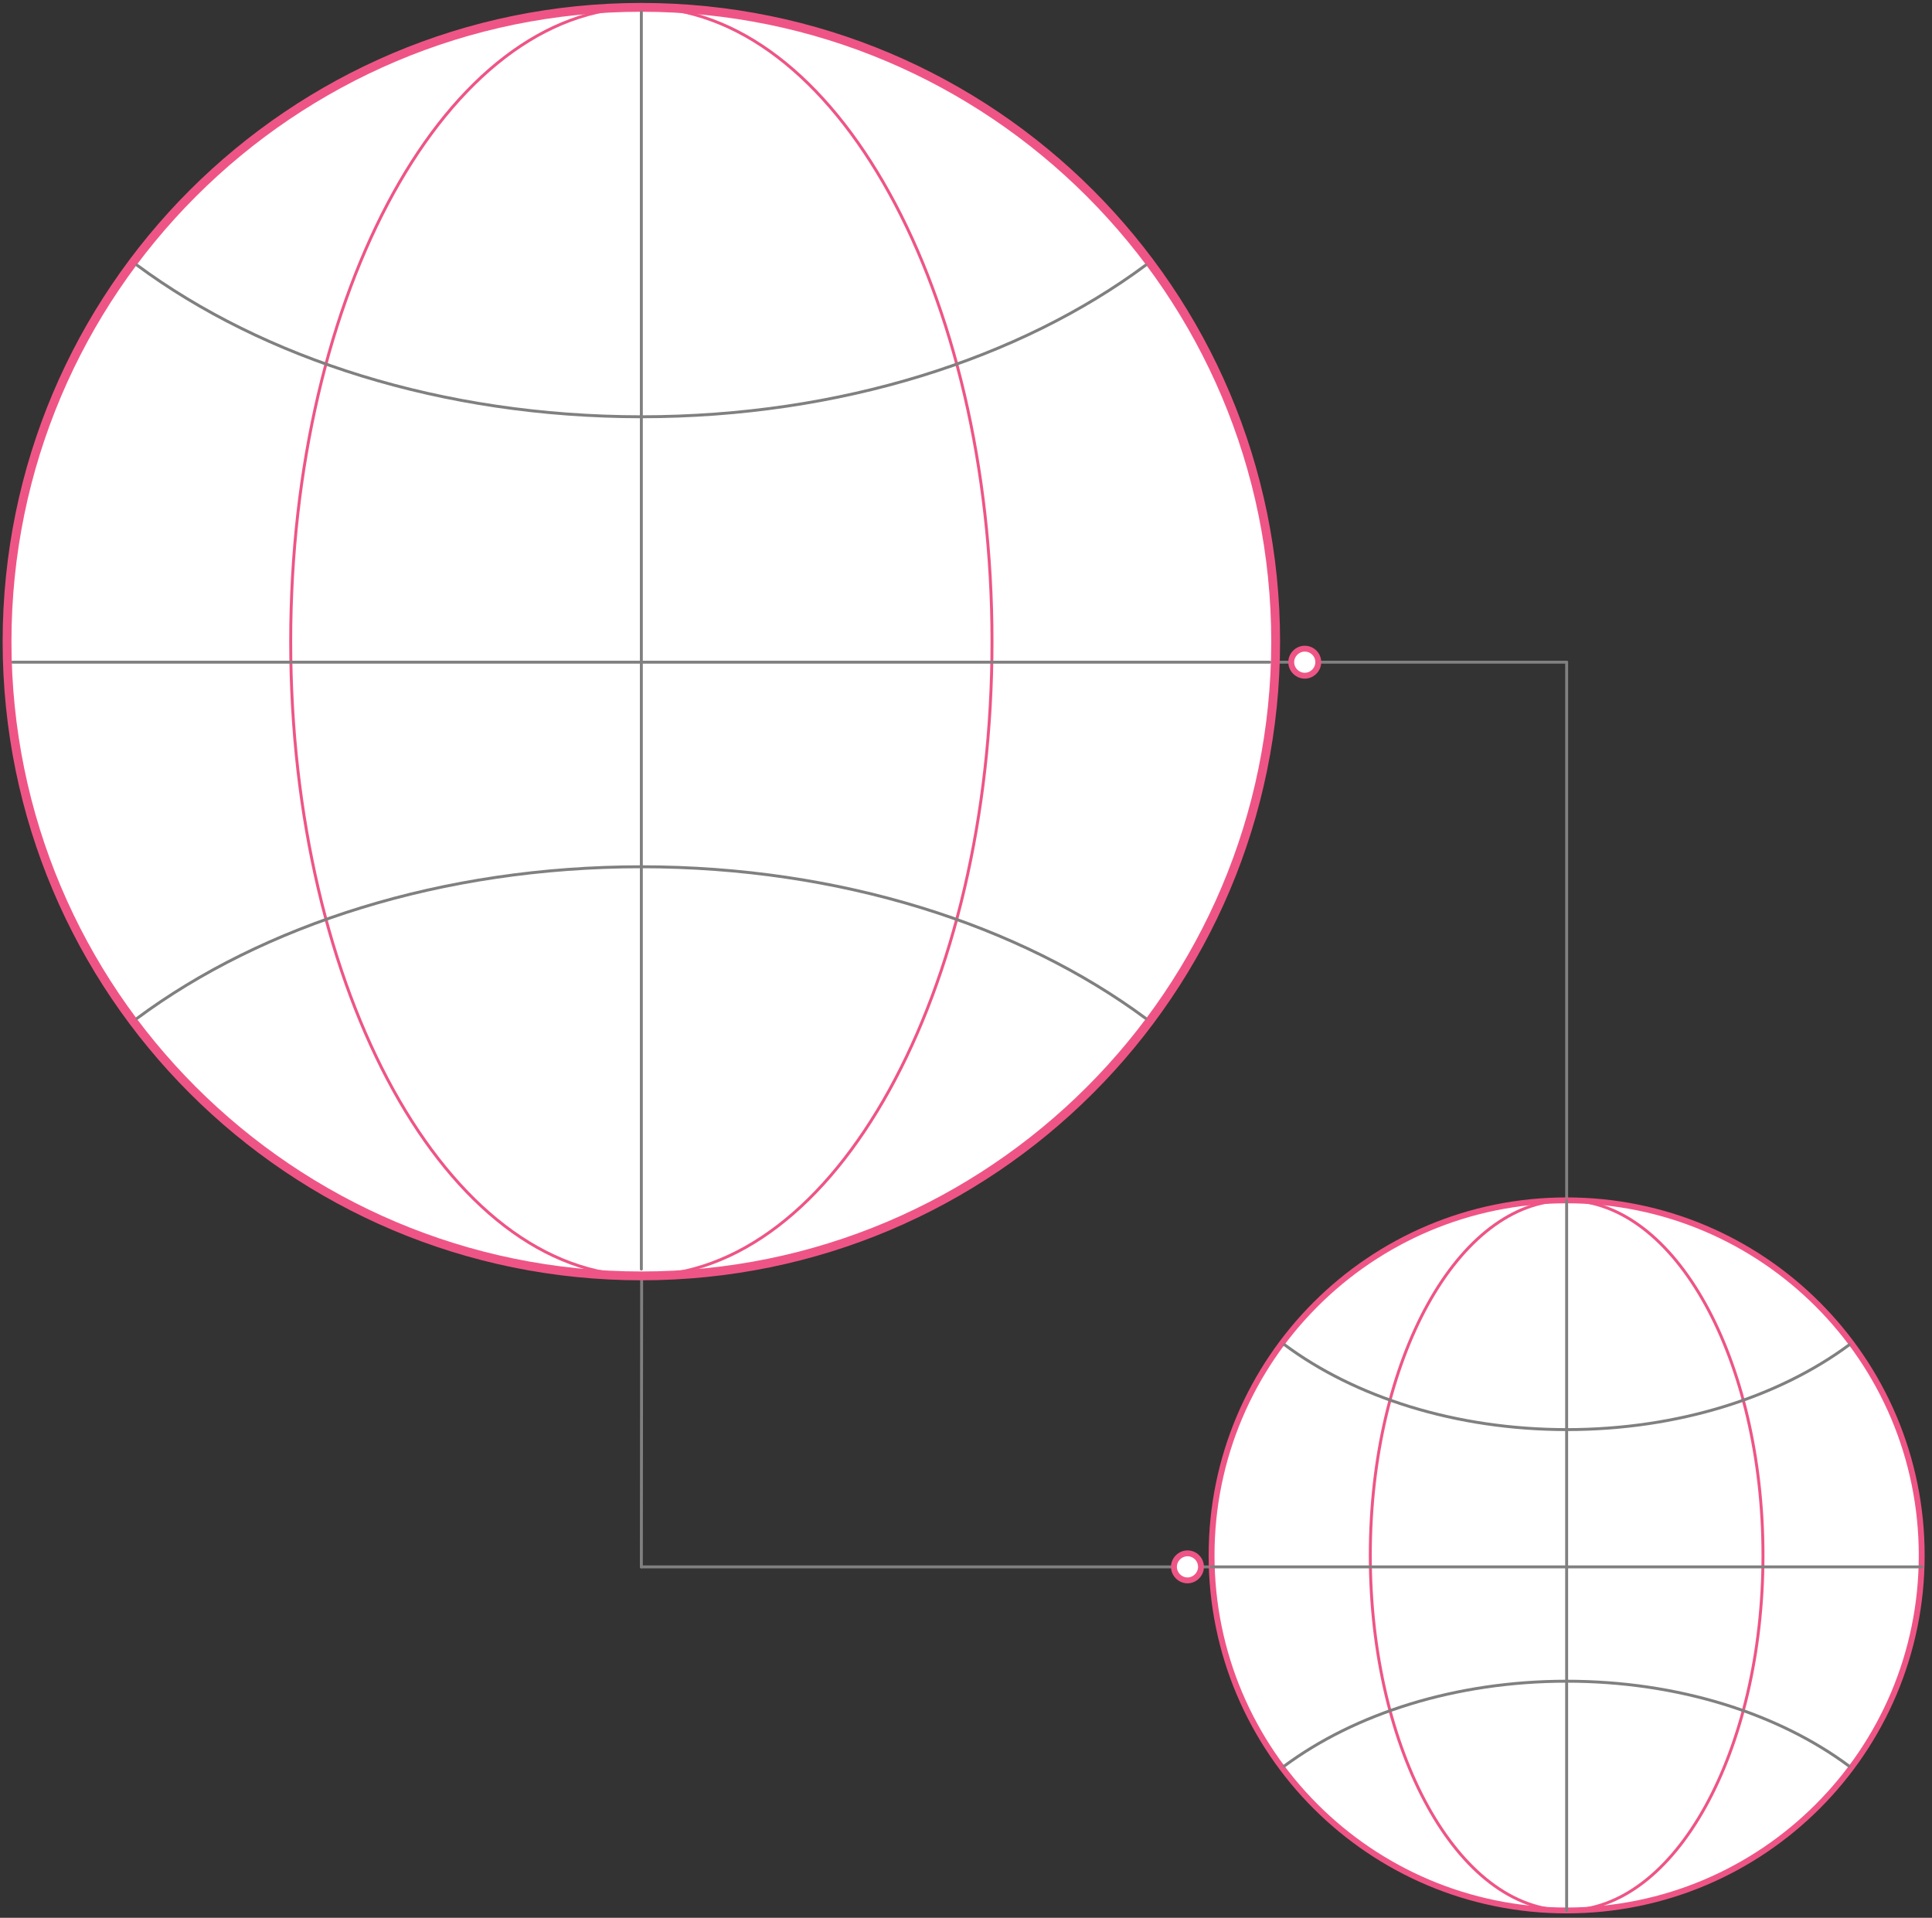 <?xml version="1.0" encoding="utf-8"?>
<!-- Generator: Adobe Illustrator 22.0.0, SVG Export Plug-In . SVG Version: 6.00 Build 0)  -->
<svg version="1.1" id="Layer_1" xmlns="http://www.w3.org/2000/svg" xmlns:xlink="http://www.w3.org/1999/xlink" x="0px" y="0px"
	 viewBox="0 0 657.3 652.5" style="enable-background:new 0 0 657.3 652.5;" xml:space="preserve">
<rect x="0" y="0" width="657.3" height="652.5" fill="#333333" stroke="none"/>
<style type="text/css">
	.drenewal0{fill:#FFFFFF;stroke:#ee5586;stroke-width:2;stroke-linecap:round;stroke-linejoin:round;stroke-miterlimit:10;}
	.drenewal1{fill:none;stroke:#808080;stroke-linecap:round;stroke-linejoin:round;stroke-miterlimit:10;}
	.drenewal2{fill:#FFFFFF;stroke:#ee5586;stroke-width:3;stroke-linecap:round;stroke-linejoin:round;stroke-miterlimit:10;}
	.drenewal3{fill:none;stroke:#ee5586;stroke-linecap:round;stroke-linejoin:round;stroke-miterlimit:10;}
	.drenewal4{fill:#FFFFFF;stroke:#ee5586;stroke-width:2;stroke-linecap:round;stroke-linejoin:round;stroke-miterlimit:10;}
</style>

<line class="drenewal1" x1="464.8" y1="533.1" x2="218.2" y2="533.1"/>
<line class="drenewal1" x1="218.3" y1="434.1" x2="218.2" y2="533.1"/>
<line class="drenewal1" x1="533" y1="408.4" x2="533" y2="225.3"/>
<line class="drenewal1" x1="434" y1="225.3" x2="533" y2="225.3"/>

<g>
<path id="svg-concept" class="drenewal0" d="M408.6,533.1c0,2.5-2.1,4.6-4.6,4.6c-2.5,0-4.6-2.1-4.6-4.6c0-2.5,2.1-4.6,4.6-4.6
	C406.6,528.5,408.6,530.6,408.6,533.1z"/>
	<animateMotion
		path="M0, 0 -185 0 -185 -185 -185"
		begin="0s" 
		dur="2s" 
		repeatCount="indefinite"/>
</g>
<g>
<path id="svg-concept" class="drenewal0" d="M448.5,225.3c0,2.5-2.1,4.6-4.6,4.6c-2.5,0-4.6-2.1-4.6-4.6s2.1-4.6,4.6-4.6
	C446.4,220.7,448.5,222.7,448.5,225.3z"/>
	<animateMotion
		path="M0, 0 90 0 90 370 90"
		begin="0s" 
		dur="2s" 
		repeatCount="indefinite"/>
</g>

<g>
	<path id="svg-concept" class="drenewal2" d="M434,218.3C434,99.2,337.4,2.5,218.2,2.5C99.1,2.5,2.4,99.2,2.4,218.3c0,119.2,96.6,215.8,215.8,215.8
		C337.4,434.1,434,337.5,434,218.3z"/>
	<path id="svg-concept" class="drenewal3" d="M337.5,218.3c0-119.2-53.4-215.8-119.3-215.8c-65.9,0-119.3,96.6-119.3,215.8c0,119.2,53.4,215.8,119.3,215.8
		C284.1,434.1,337.5,337.5,337.5,218.3z"/>
	<g>
		<path class="drenewal1" d="M46.6,90.2c42.8,31.7,103.8,51.6,171.6,51.6c67.8,0,128.9-19.9,171.6-51.6"/>
		<path class="drenewal1" d="M389.8,346.5c-42.8-31.7-103.8-51.6-171.6-51.6c-67.8,0-128.9,19.9-171.6,51.6"/>
	</g>
	<line class="drenewal1" x1="4.3" y1="225.3" x2="432" y2="225.3"/>
	<line class="drenewal1" x1="218.2" y1="4.1" x2="218.2" y2="431.8"/>
	<path id="svg-concept" class="drenewal4" d="M653.8,529.2c0-66.7-54.1-120.8-120.8-120.8c-66.7,0-120.8,54.1-120.8,120.8c0,66.7,54.1,120.8,120.8,120.8
		C599.7,650,653.8,595.9,653.8,529.2z"/>
	<path id="svg-concept" class="drenewal3" d="M599.8,529.2c0-66.7-29.9-120.8-66.8-120.8c-36.9,0-66.8,54.1-66.8,120.8c0,66.7,29.9,120.8,66.8,120.8
		C569.9,650,599.8,595.9,599.8,529.2z"/>
	<g>
		<path class="drenewal1" d="M437,457.5c23.9,17.8,58.1,28.9,96.1,28.9c37.9,0,72.1-11.1,96.1-28.9"/>
		<path class="drenewal1" d="M629.1,600.9c-23.9-17.8-58.1-28.9-96.1-28.9c-37.9,0-72.1,11.1-96.1,28.9"/>
	</g>
	<line class="drenewal1" x1="412.2" y1="533.1" x2="653.8" y2="533.1"/>
	<line class="drenewal1" x1="533" y1="408.4" x2="533" y2="650"/>
</g>


</svg>
